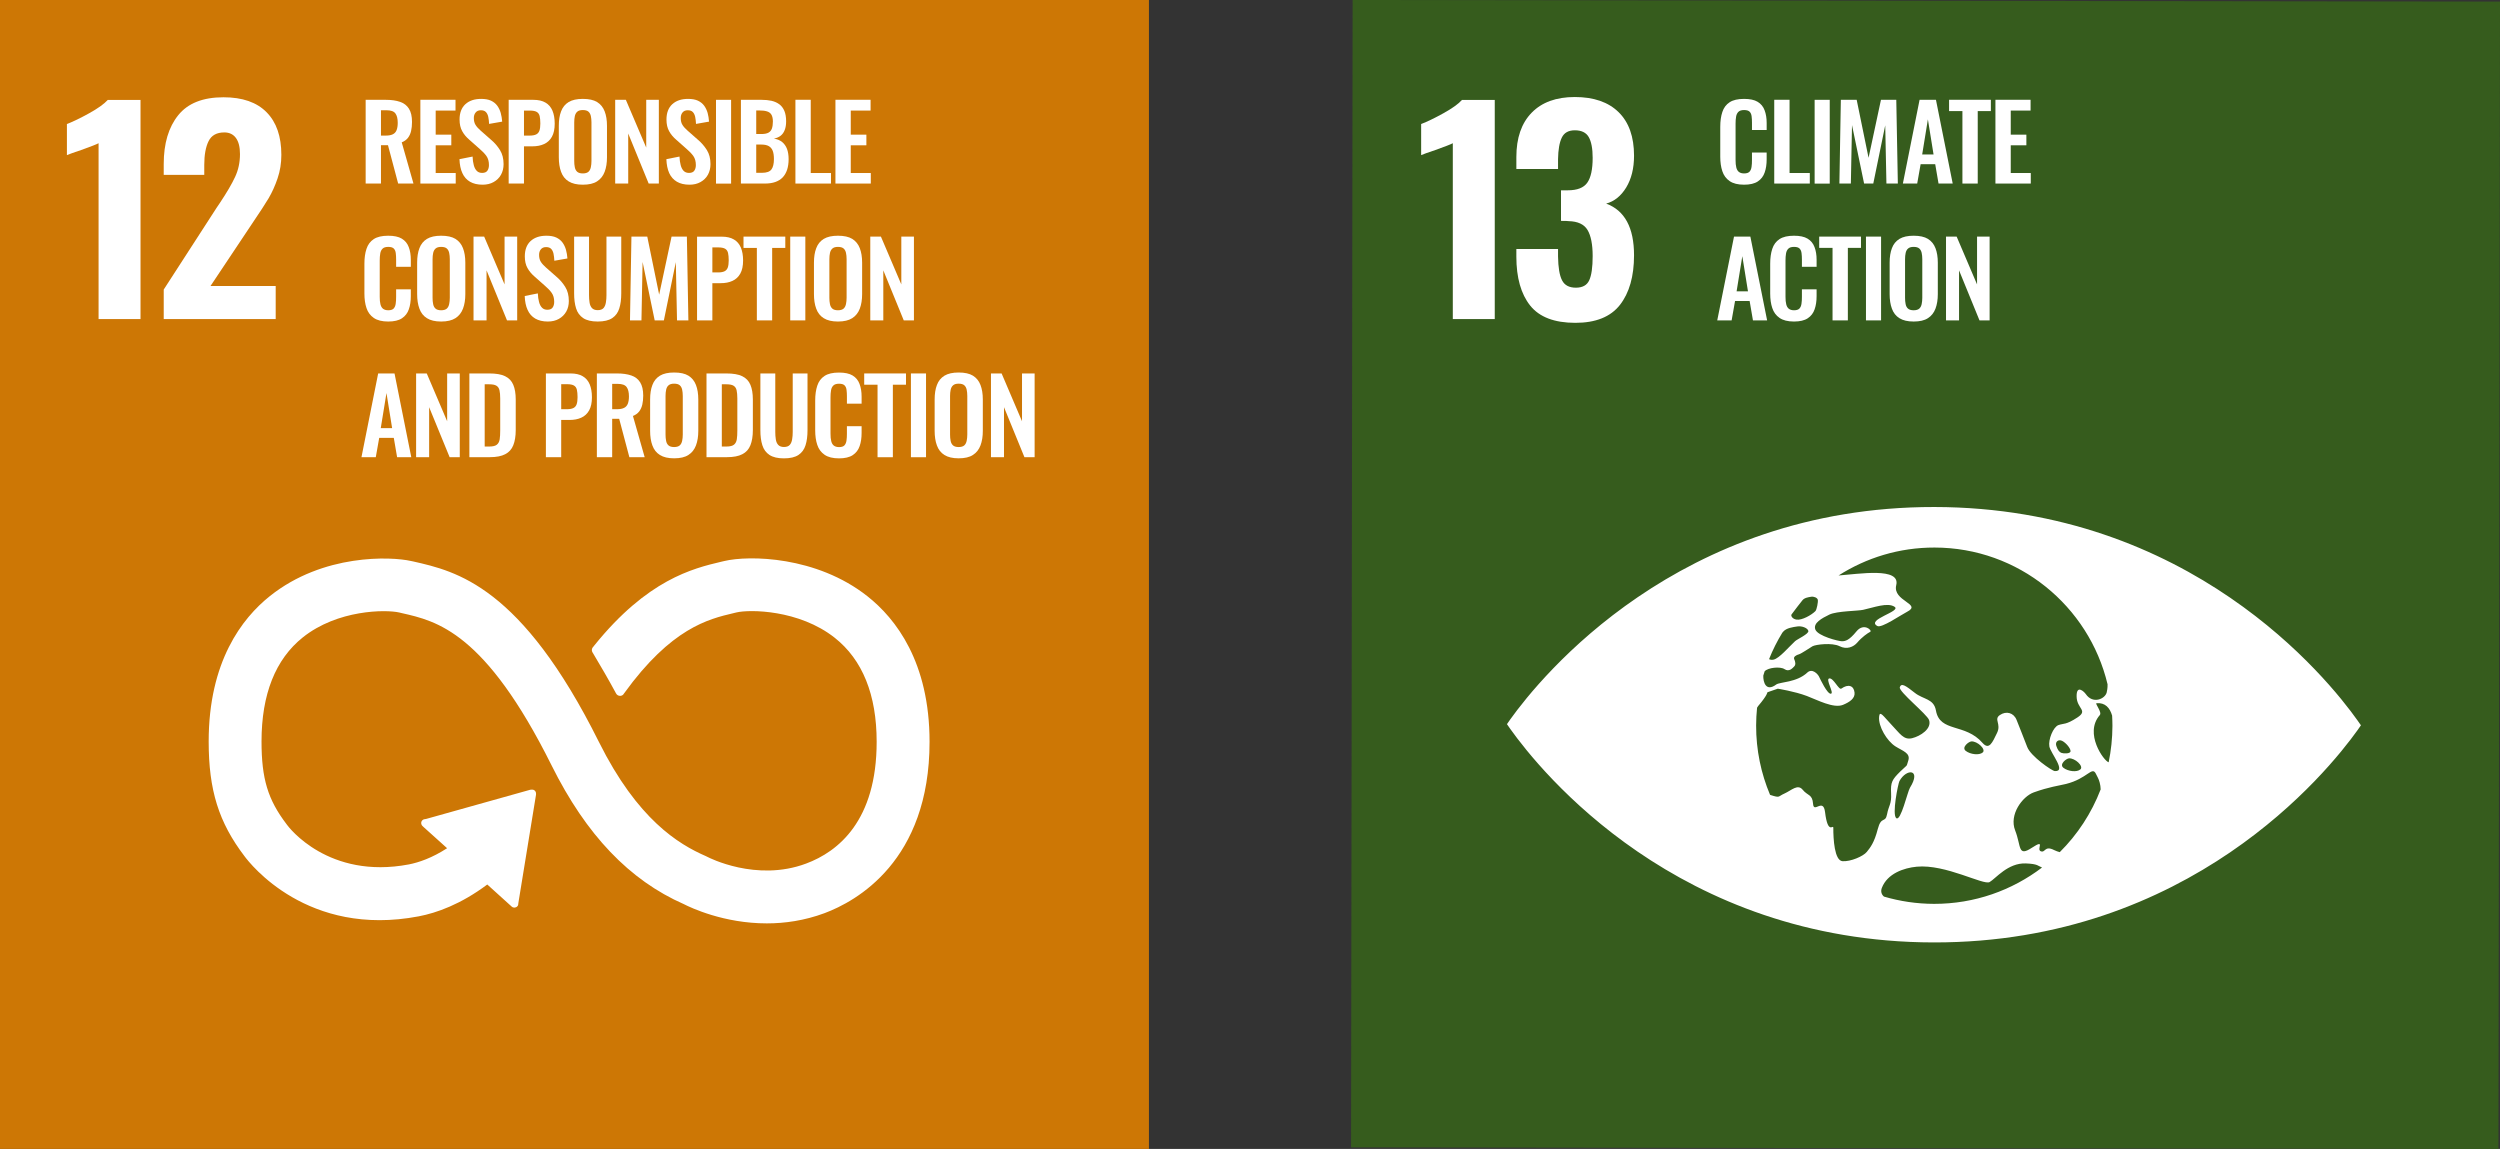<?xml version="1.0" encoding="UTF-8"?><svg id="Layer_2" xmlns="http://www.w3.org/2000/svg" xmlns:xlink="http://www.w3.org/1999/xlink" viewBox="0 0 48.16 22.133"><rect x="0" y="0" width="48.16" height="22.133" fill="#333333" stroke="none"/><defs><style>.cls-1{fill:none;}.cls-2{fill:#365c1d;}.cls-3{clip-path:url(#clippath-1);}.cls-4{fill:#fff;}.cls-5{fill:#cd7705;}.cls-6{clip-path:url(#clippath);}</style><clipPath id="clippath"><rect class="cls-1" width="22.133" height="22.133"/></clipPath><clipPath id="clippath-1"><rect class="cls-1" x="26.027" width="22.133" height="22.133"/></clipPath></defs><g id="Layer_1-2"><rect class="cls-5" width="22.133" height="22.133"/><g class="cls-6"><path class="cls-4" d="M1.899,2.759c-.038.021-.149.064-.333.13-.146.049-.238.082-.277.099v-.599c.118-.045.262-.115.43-.208.169-.094.288-.179.357-.256h.631v4.221h-.808v-3.387Z"/><path class="cls-4" d="M3.154,5.578l1.021-1.579.063-.093c.132-.198.229-.364.291-.498.063-.134.094-.281.094-.44,0-.136-.026-.239-.078-.31-.052-.071-.127-.107-.224-.107-.146,0-.247.056-.302.167-.056.111-.084.264-.084.458v.193h-.781v-.209c0-.396.093-.709.279-.94.185-.231.476-.346.872-.346.365,0,.642.096.831.289.19.192.284.466.284.82,0,.16-.024.311-.073.454-.048.142-.106.269-.171.38-.066.111-.169.269-.308.474l-.813,1.219h1.256v.636h-2.157v-.568Z"/><path class="cls-4" d="M7.044,3.536v-1.613h.387c.109,0,.201.013.275.039.076.025.133.07.172.132.039.062.059.147.059.255,0,.065-.006.124-.018.175-.012.052-.033.096-.061.133-.029.036-.068.065-.119.085l.226.794h-.295l-.196-.739h-.135v.739h-.295ZM7.339,2.612h.092c.057,0,.102-.008.136-.025.034-.016.058-.043.073-.08.014-.036.022-.083.022-.14,0-.081-.015-.142-.045-.182-.03-.041-.087-.061-.17-.061h-.108v.488Z"/><polygon class="cls-4" points="8.098 3.536 8.098 1.922 8.775 1.922 8.775 2.13 8.393 2.13 8.393 2.594 8.694 2.594 8.694 2.799 8.393 2.799 8.393 3.333 8.779 3.333 8.779 3.536 8.098 3.536"/><path class="cls-4" d="M9.297,3.558c-.097,0-.178-.019-.243-.057s-.114-.093-.147-.166c-.034-.073-.052-.163-.056-.269l.253-.05c.002.063.01.118.023.166.012.047.032.084.058.11.025.026.06.039.102.039.048,0,.082-.014.102-.043.02-.028.03-.065.03-.108,0-.071-.016-.129-.048-.174-.032-.045-.075-.09-.128-.135l-.203-.18c-.057-.049-.103-.103-.136-.164-.034-.06-.051-.135-.051-.224,0-.128.037-.226.111-.295.075-.069.176-.103.305-.103.076,0,.139.011.189.034.051.024.091.056.121.097.03.041.052.088.067.14.014.053.024.108.028.167l-.252.044c-.002-.051-.008-.096-.016-.136-.009-.04-.024-.071-.046-.093-.022-.023-.054-.034-.097-.034-.044,0-.077.014-.1.043-.024.028-.035.064-.035.106,0,.055.011.099.034.135.022.035.055.071.097.108l.201.177c.067.056.124.122.171.197.047.075.07.165.07.272,0,.077-.017.145-.05.205-.034.06-.081.106-.142.14-.06.034-.131.051-.212.051"/><path class="cls-4" d="M9.799,3.536v-1.613h.474c.097,0,.176.018.236.054.061.035.105.088.134.156.028.068.043.151.043.248,0,.105-.018.19-.054.254s-.086.111-.151.14c-.064.03-.14.044-.228.044h-.159v.717h-.295ZM10.094,2.612h.112c.053,0,.094-.008.124-.023.03-.015.05-.04.062-.074.011-.033.017-.079.017-.136,0-.059-.005-.106-.013-.143-.009-.036-.027-.063-.056-.08s-.073-.026-.134-.026h-.112v.482Z"/><path class="cls-4" d="M11.227,3.558c-.114,0-.205-.021-.273-.064-.068-.042-.116-.103-.145-.183-.03-.08-.044-.174-.044-.283v-.603c0-.109.014-.203.044-.28.029-.078.077-.137.145-.179.068-.041.159-.061.273-.061.117,0,.209.02.276.061.067.042.115.101.145.179.03.077.045.171.045.28v.605c0,.108-.015.201-.045.28-.03.079-.078.14-.145.183-.067.044-.159.065-.276.065M11.227,3.341c.049,0,.085-.011.109-.032.023-.021.038-.05.046-.088.008-.037.012-.077.012-.121v-.743c0-.045-.004-.086-.012-.122-.008-.035-.023-.064-.046-.084-.024-.021-.06-.031-.109-.031-.047,0-.082.01-.106.031-.023.02-.039.049-.047.084-.008.036-.012.077-.012.122v.743c0,.044.003.084.011.121.007.038.023.067.046.088.024.021.06.032.108.032"/><polygon class="cls-4" points="11.851 3.536 11.851 1.922 12.056 1.922 12.449 2.843 12.449 1.922 12.692 1.922 12.692 3.536 12.496 3.536 12.102 2.572 12.102 3.536 11.851 3.536"/><path class="cls-4" d="M13.283,3.558c-.097,0-.178-.019-.243-.057s-.114-.093-.148-.166c-.033-.073-.051-.163-.055-.269l.253-.05c.002.063.01.118.023.166.012.047.032.084.057.11.026.026.06.039.103.039.048,0,.082-.014.102-.043.02-.028.03-.065.03-.108,0-.071-.016-.129-.048-.174-.032-.045-.075-.09-.128-.135l-.203-.18c-.057-.049-.103-.103-.136-.164-.034-.06-.051-.135-.051-.224,0-.128.037-.226.111-.295.075-.069.176-.103.305-.103.076,0,.139.011.189.034.051.024.091.056.121.097.03.041.052.088.067.14.014.053.023.108.027.167l-.251.044c-.002-.051-.008-.096-.016-.136-.009-.04-.024-.071-.046-.093-.022-.023-.054-.034-.097-.034-.044,0-.077.014-.101.043-.023.028-.034.064-.034.106,0,.055.011.099.034.135.022.035.055.071.097.108l.201.177c.067.056.123.122.171.197.047.075.07.165.07.272,0,.077-.017.145-.05.205-.034.06-.081.106-.142.14-.06.034-.131.051-.212.051"/><rect class="cls-4" x="13.793" y="1.923" width=".291" height="1.614"/><path class="cls-4" d="M14.273,3.536v-1.613h.397c.071,0,.136.006.194.019.058.014.107.036.149.067.042.031.074.074.097.127.022.053.034.12.034.201,0,.065-.009.121-.027.167-.018.047-.044.084-.079.111-.034.027-.077.045-.129.055.063.01.116.032.158.066s.073.078.094.133c.02.054.031.12.031.197,0,.077-.01.145-.029.204-.02.059-.048.108-.086.148-.038.039-.085.068-.141.088-.057.02-.123.03-.199.03h-.464ZM14.568,2.582h.1c.058,0,.103-.009.135-.026.032-.017.054-.044.067-.08.012-.035.019-.081.019-.135,0-.057-.01-.101-.029-.133-.019-.031-.048-.052-.087-.063-.038-.012-.087-.017-.147-.017h-.058v.454ZM14.568,3.329h.112c.089,0,.149-.022.181-.065s.048-.11.048-.2c0-.065-.008-.118-.023-.158-.016-.041-.041-.071-.076-.091-.035-.02-.082-.03-.14-.03h-.102v.544Z"/><polygon class="cls-4" points="15.323 3.536 15.323 1.922 15.618 1.922 15.618 3.333 16.008 3.333 16.008 3.536 15.323 3.536"/><polygon class="cls-4" points="16.094 3.536 16.094 1.922 16.771 1.922 16.771 2.13 16.389 2.13 16.389 2.594 16.69 2.594 16.69 2.799 16.389 2.799 16.389 3.333 16.775 3.333 16.775 3.536 16.094 3.536"/><path class="cls-4" d="M7.478,6.194c-.118,0-.211-.023-.278-.07-.067-.046-.114-.11-.14-.19-.027-.08-.04-.173-.04-.278v-.576c0-.11.013-.205.04-.286.026-.081.073-.144.14-.188.067-.044.16-.065.278-.065.112,0,.199.018.262.056s.108.092.134.163c.027.07.04.152.04.245v.135h-.283v-.139c0-.045-.002-.087-.007-.124-.004-.037-.017-.067-.037-.088-.021-.022-.057-.033-.107-.033-.051,0-.087.011-.111.035-.023.023-.038.054-.044.093-.007.039-.01.084-.01.133v.701c0,.058.004.106.014.144.009.038.026.067.05.086.025.019.058.029.101.029.049,0,.084-.012.105-.035.02-.023.033-.054.038-.093.006-.038.008-.081.008-.129v-.146h.283v.13c0,.096-.012.18-.038.254-.025.074-.069.131-.132.173-.063.042-.152.063-.266.063"/><path class="cls-4" d="M8.498,6.194c-.114,0-.205-.021-.273-.064-.068-.042-.116-.103-.145-.183-.03-.08-.044-.174-.044-.283v-.603c0-.109.014-.203.044-.28.029-.078.077-.137.145-.179.068-.041.159-.061.273-.061.117,0,.209.02.276.061.067.042.115.101.145.179.03.077.045.171.045.28v.605c0,.108-.015.201-.045.28-.03.079-.078.14-.145.183-.067.043-.159.065-.276.065M8.498,5.977c.049,0,.085-.011.109-.032.023-.021.038-.05.046-.088.008-.037.012-.077.012-.121v-.743c0-.045-.004-.086-.012-.122s-.023-.064-.046-.084c-.024-.021-.06-.031-.109-.031-.047,0-.082.01-.106.031-.023.02-.039.048-.047.084s-.012.077-.012.122v.743c0,.044.003.084.011.121.007.038.023.067.046.088.024.021.06.032.108.032"/><polygon class="cls-4" points="9.122 6.172 9.122 4.558 9.327 4.558 9.72 5.479 9.72 4.558 9.963 4.558 9.963 6.172 9.767 6.172 9.373 5.208 9.373 6.172 9.122 6.172"/><path class="cls-4" d="M10.554,6.194c-.097,0-.178-.019-.243-.057s-.114-.093-.147-.166c-.034-.073-.052-.163-.056-.269l.253-.05c.002.063.01.118.023.165.012.048.032.085.058.111.025.026.06.039.102.039.048,0,.082-.014.102-.043.02-.028.03-.065.03-.109,0-.07-.016-.128-.048-.173-.032-.045-.075-.09-.128-.135l-.203-.18c-.057-.049-.103-.104-.136-.164-.034-.06-.051-.135-.051-.224,0-.128.037-.226.111-.295.075-.069.176-.103.305-.103.076,0,.139.011.189.034.051.024.091.056.121.097.03.041.052.088.067.14.014.053.024.108.028.167l-.252.044c-.002-.051-.008-.096-.016-.136-.009-.04-.024-.071-.046-.093-.022-.023-.054-.034-.097-.034-.044,0-.077.014-.1.042-.024.029-.035.065-.035.107,0,.055.011.099.034.135.022.035.055.071.097.108l.201.177c.067.056.124.122.171.197.047.075.07.165.07.272,0,.077-.016.145-.05.205-.034.059-.081.106-.142.14-.06.034-.131.051-.212.051"/><path class="cls-4" d="M11.514,6.194c-.12,0-.213-.022-.279-.066-.066-.044-.112-.106-.137-.187-.026-.081-.038-.178-.038-.291v-1.092h.287v1.126c0,.05.003.098.01.142.006.045.022.081.046.108.025.027.062.041.111.041.052,0,.089-.014.113-.041.023-.027.038-.063.045-.108.008-.044.011-.092.011-.142v-1.126h.285v1.092c0,.113-.012.21-.038.291-.025.081-.07.143-.136.187s-.159.066-.28.066"/><polygon class="cls-4" points="12.136 6.172 12.164 4.558 12.469 4.558 12.698 5.676 12.937 4.558 13.232 4.558 13.261 6.172 13.042 6.172 13.019 5.05 12.789 6.172 12.612 6.172 12.379 5.046 12.357 6.172 12.136 6.172"/><path class="cls-4" d="M13.428,6.172v-1.613h.474c.097,0,.176.018.236.054.061.035.105.088.134.156.028.068.043.151.043.248,0,.105-.018.19-.054.254s-.086.111-.151.14c-.064.03-.14.044-.228.044h-.159v.717h-.295ZM13.723,5.248h.112c.053,0,.094-.008.124-.023.03-.015.05-.04.062-.074.011-.033.017-.079.017-.136,0-.059-.005-.106-.013-.142-.009-.037-.027-.064-.056-.081s-.073-.026-.134-.026h-.112v.482Z"/><polygon class="cls-4" points="14.58 6.172 14.58 4.776 14.323 4.776 14.323 4.558 15.128 4.558 15.128 4.776 14.875 4.776 14.875 6.172 14.58 6.172"/><rect class="cls-4" x="15.223" y="4.558" width=".291" height="1.614"/><path class="cls-4" d="M16.142,6.194c-.114,0-.205-.021-.273-.064-.068-.042-.116-.103-.145-.183-.03-.08-.044-.174-.044-.283v-.603c0-.109.014-.203.044-.28.029-.078.077-.137.145-.179.068-.041.159-.061.273-.061.117,0,.209.02.276.061.067.042.115.101.145.179.03.077.045.171.045.28v.605c0,.108-.015.201-.045.28-.03.079-.078.14-.145.183-.067.043-.159.065-.276.065M16.142,5.977c.049,0,.085-.011.109-.032.023-.021.038-.05.046-.088.008-.037.012-.077.012-.121v-.743c0-.045-.004-.086-.012-.122s-.023-.064-.046-.084c-.024-.021-.06-.031-.109-.031-.047,0-.082.01-.106.031-.023.02-.039.048-.047.084s-.012.077-.012.122v.743c0,.044.003.084.011.121.007.038.023.067.046.088.024.021.06.032.108.032"/><polygon class="cls-4" points="16.765 6.172 16.765 4.558 16.97 4.558 17.363 5.479 17.363 4.558 17.606 4.558 17.606 6.172 17.41 6.172 17.016 5.208 17.016 6.172 16.765 6.172"/><path class="cls-4" d="M6.963,8.808l.322-1.614h.315l.323,1.614h-.273l-.064-.373h-.281l-.066.373h-.276ZM7.335,8.248h.219l-.109-.677-.11.677Z"/><polygon class="cls-4" points="8.016 8.808 8.016 7.194 8.221 7.194 8.614 8.115 8.614 7.194 8.857 7.194 8.857 8.808 8.662 8.808 8.267 7.844 8.267 8.808 8.016 8.808"/><path class="cls-4" d="M9.042,8.807v-1.613h.381c.131,0,.234.017.307.053.074.036.127.091.158.166.031.074.047.168.047.283v.589c0,.117-.016.214-.047.292s-.083.136-.156.173c-.072.038-.171.057-.297.057h-.393ZM9.337,8.602h.09c.067,0,.116-.012.145-.036.029-.024.047-.059.054-.104.007-.046.01-.102.01-.169v-.617c0-.065-.005-.118-.014-.158-.009-.04-.029-.069-.058-.087-.029-.019-.076-.028-.141-.028h-.086v1.199Z"/><path class="cls-4" d="M10.516,8.807v-1.613h.474c.097,0,.176.018.236.054.061.035.105.088.134.156.028.068.043.151.043.248,0,.105-.018.19-.054.254s-.086.111-.151.14c-.064.03-.14.044-.228.044h-.159v.717h-.295ZM10.811,7.883h.112c.053,0,.094-.008.124-.023.03-.015.05-.04.062-.074.011-.033.017-.079.017-.136,0-.059-.005-.106-.013-.142-.009-.037-.027-.064-.056-.081s-.073-.026-.134-.026h-.112v.482Z"/><path class="cls-4" d="M11.498,8.807v-1.613h.387c.109,0,.2.013.276.039.075.025.132.07.171.132.039.063.059.147.059.255,0,.065-.006.124-.018.175-.012.052-.033.096-.061.133-.029.036-.068.065-.119.085l.226.794h-.295l-.196-.739h-.135v.739h-.295ZM11.793,7.883h.092c.057,0,.102-.008.136-.025.034-.016.058-.043.073-.08.014-.036.022-.083.022-.14,0-.081-.015-.142-.045-.182-.03-.041-.087-.061-.17-.061h-.108v.488Z"/><path class="cls-4" d="M12.986,8.829c-.114,0-.205-.021-.273-.064-.068-.042-.116-.103-.145-.183-.03-.08-.044-.174-.044-.283v-.603c0-.109.014-.203.044-.28.029-.078.077-.137.145-.179.068-.041.159-.061.273-.061.117,0,.209.02.276.061.067.042.115.101.145.179.03.077.045.171.045.28v.605c0,.108-.015.201-.045.28-.03.079-.078.14-.145.183-.067.044-.159.065-.276.065M12.986,8.612c.049,0,.085-.011.109-.032.023-.021.038-.05.046-.088.008-.037.012-.077.012-.121v-.743c0-.045-.004-.086-.012-.122s-.023-.064-.046-.084c-.024-.021-.06-.031-.109-.031-.047,0-.082.01-.106.031-.024.02-.039.048-.047.084s-.012.077-.012.122v.743c0,.044.003.084.011.121.007.038.022.067.046.088s.06.032.108.032"/><path class="cls-4" d="M13.61,8.807v-1.613h.381c.131,0,.234.017.307.053.074.036.127.091.158.166.031.074.047.168.047.283v.589c0,.117-.016.214-.047.292s-.083.136-.156.173c-.072.038-.171.057-.297.057h-.393ZM13.905,8.602h.09c.067,0,.116-.012.145-.036.029-.024.047-.059.054-.104.007-.046.01-.102.01-.169v-.617c0-.065-.005-.118-.014-.158-.009-.04-.029-.069-.058-.087-.029-.019-.076-.028-.141-.028h-.086v1.199Z"/><path class="cls-4" d="M15.102,8.83c-.12,0-.212-.022-.279-.066-.066-.044-.112-.106-.137-.187-.026-.081-.038-.178-.038-.291v-1.092h.287v1.126c0,.051.003.098.01.142.006.045.022.081.046.108.025.027.062.041.111.041.052,0,.089-.014.113-.041.023-.027.038-.063.045-.108.008-.044.011-.091.011-.142v-1.126h.285v1.092c0,.113-.012.21-.038.291-.025.081-.07.143-.136.187s-.159.066-.28.066"/><path class="cls-4" d="M16.162,8.83c-.118,0-.211-.023-.278-.07-.067-.046-.114-.11-.14-.19-.027-.08-.04-.173-.04-.278v-.576c0-.11.013-.205.04-.286.026-.081.073-.144.14-.188.067-.044.16-.065.278-.065.112,0,.199.018.262.056s.108.092.134.163c.027.07.04.152.04.245v.135h-.283v-.139c0-.045-.002-.087-.007-.124-.004-.037-.017-.067-.037-.088-.021-.022-.057-.033-.107-.033s-.087.011-.111.035c-.023.023-.038.054-.044.093-.007.039-.01.084-.01.133v.701c0,.058.004.106.014.144.009.038.026.067.05.086.025.019.059.029.101.029.049,0,.084-.012.105-.035.02-.023.033-.054.038-.093.006-.038.008-.081.008-.129v-.146h.283v.13c0,.096-.012.18-.038.254-.025.074-.069.131-.132.173-.063.042-.152.063-.266.063"/><polygon class="cls-4" points="16.905 8.808 16.905 7.411 16.648 7.411 16.648 7.194 17.453 7.194 17.453 7.411 17.2 7.411 17.2 8.808 16.905 8.808"/><rect class="cls-4" x="17.548" y="7.194" width=".291" height="1.614"/><path class="cls-4" d="M18.467,8.829c-.114,0-.205-.021-.273-.064-.068-.042-.116-.103-.145-.183-.03-.08-.044-.174-.044-.283v-.603c0-.109.014-.203.044-.28.029-.078.077-.137.145-.179.068-.041.159-.061.273-.061.117,0,.209.02.276.061.067.042.115.101.145.179.03.077.045.171.045.28v.605c0,.108-.015.201-.045.28-.03.079-.078.14-.145.183-.067.044-.159.065-.276.065M18.467,8.612c.049,0,.085-.011.109-.032.023-.021.038-.05.046-.088.008-.037.012-.077.012-.121v-.743c0-.045-.004-.086-.012-.122s-.023-.064-.046-.084c-.024-.021-.06-.031-.109-.031-.047,0-.082.01-.106.031-.023.02-.039.048-.047.084s-.012.077-.012.122v.743c0,.044.003.084.011.121.007.038.023.067.046.088.024.021.06.032.108.032"/><polygon class="cls-4" points="19.09 8.808 19.09 7.194 19.295 7.194 19.688 8.115 19.688 7.194 19.931 7.194 19.931 8.808 19.735 8.808 19.341 7.844 19.341 8.808 19.09 8.808"/><path class="cls-4" d="M16.71,11.486c-.982-.776-2.283-.792-2.759-.678l-.056.013c-.55.13-1.424.345-2.447,1.614-.006.007-.012.015-.017.022l-.013.015c-.01.015-.017.031-.017.05,0,.015.004.029.011.042l.024.04c.128.214.29.491.427.746.001.002.003.004.004.007.014.029.044.048.078.048.024,0,.045-.009.06-.024.007-.009.013-.017.019-.026.908-1.256,1.622-1.429,2.105-1.543l.058-.014c.25-.06,1.204-.056,1.892.487.537.424.809,1.099.809,2.005,0,1.52-.739,2.115-1.36,2.346-.961.36-1.883-.121-1.89-.124l-.041-.02c-.528-.23-1.316-.707-2.059-2.198-1.497-3.007-2.749-3.29-3.577-3.478l-.044-.009c-.378-.086-1.688-.146-2.718.676-.538.429-1.179,1.263-1.179,2.801,0,.937.193,1.555.687,2.206.109.148,1.217,1.573,3.361,1.162.343-.066.807-.23,1.319-.613l.471.426c.031.028.08.025.108-.006.014-.014.02-.033.019-.051v-.006l.341-2.093v-.024c0-.02-.009-.041-.025-.055-.015-.014-.033-.019-.05-.019l-.015.001-.022.002-2.005.562-.037.006c-.014.003-.028.01-.038.022-.029.032-.026.08.006.109l.023.022.45.405c-.291.188-.543.274-.736.312-1.551.295-2.317-.72-2.346-.76l-.011-.015c-.36-.473-.482-.875-.482-1.593,0-.909.268-1.584.796-2.006.671-.535,1.596-.538,1.857-.479l.045.011c.679.153,1.609.364,2.891,2.937.665,1.337,1.499,2.21,2.548,2.671.133.068.77.37,1.597.37.345,0,.724-.053,1.112-.197.608-.227,2.023-1.002,2.023-3.301,0-1.537-.651-2.373-1.197-2.804"/></g><polygon class="cls-2" points="26.057 0 26.027 22.103 47.48 22.133 48.13 22.133 48.16 .031 26.057 0"/><g class="cls-3"><path class="cls-4" d="M27.987,2.759c-.038.021-.149.064-.333.13-.146.049-.238.082-.277.099v-.599c.118-.045.262-.115.43-.208.169-.094.288-.179.357-.256h.631v4.221h-.808v-3.387Z"/><path class="cls-4" d="M29.477,5.886c-.177-.222-.266-.537-.266-.943v-.146h.803v.141c.003.215.029.37.078.463.048.094.137.141.265.141.129,0,.215-.048.258-.143.044-.096.066-.251.066-.466,0-.226-.034-.394-.099-.503-.066-.11-.188-.166-.365-.17-.011-.003-.059-.005-.146-.005v-.589h.13c.181,0,.306-.048.375-.145.07-.098.105-.257.105-.48,0-.18-.026-.314-.076-.401-.05-.087-.14-.13-.268-.13-.122,0-.205.047-.25.14-.046.094-.07.233-.073.417v.188h-.803v-.229c0-.369.098-.653.295-.855.196-.201.473-.302.831-.302.364,0,.646.097.844.292.198.194.297.474.297.839,0,.243-.051.447-.151.612-.101.165-.23.268-.386.31.358.132.537.464.537.995,0,.406-.091.725-.271.956-.181.231-.467.346-.86.346-.403,0-.693-.111-.87-.333"/><path class="cls-4" d="M33.597,3.558c-.118,0-.211-.023-.278-.07-.067-.046-.114-.11-.14-.19-.027-.08-.04-.173-.04-.278v-.576c0-.11.013-.205.04-.286.026-.081.073-.144.14-.188.067-.044.16-.065.278-.065.112,0,.199.018.262.056s.108.092.134.163c.027.07.04.152.04.245v.135h-.283v-.139c0-.045-.002-.087-.007-.124-.004-.037-.017-.067-.037-.088-.021-.022-.057-.033-.107-.033s-.087.011-.111.035c-.023.023-.038.054-.044.093-.007.039-.01.084-.01.133v.701c0,.058.004.106.014.144.009.038.026.067.05.086.025.019.058.029.101.029.049,0,.084-.012.105-.035.02-.023.033-.054.038-.093.006-.038.008-.081.008-.129v-.146h.283v.13c0,.096-.012.18-.038.254-.025.074-.069.131-.132.173-.063.042-.152.063-.266.063"/><polygon class="cls-4" points="34.179 3.536 34.179 1.922 34.474 1.922 34.474 3.333 34.864 3.333 34.864 3.536 34.179 3.536"/><rect class="cls-4" x="34.957" y="1.923" width=".291" height="1.614"/><polygon class="cls-4" points="35.434 3.536 35.462 1.922 35.767 1.922 35.996 3.04 36.235 1.922 36.53 1.922 36.56 3.536 36.34 3.536 36.317 2.414 36.087 3.536 35.91 3.536 35.677 2.41 35.655 3.536 35.434 3.536"/><path class="cls-4" d="M36.657,3.536l.322-1.614h.315l.323,1.614h-.273l-.064-.373h-.281l-.066.373h-.276ZM37.029,2.976h.219l-.109-.677-.11.677Z"/><polygon class="cls-4" points="37.804 3.536 37.804 2.14 37.547 2.14 37.547 1.922 38.352 1.922 38.352 2.14 38.099 2.14 38.099 3.536 37.804 3.536"/><polygon class="cls-4" points="38.44 3.536 38.44 1.922 39.117 1.922 39.117 2.13 38.735 2.13 38.735 2.594 39.036 2.594 39.036 2.799 38.735 2.799 38.735 3.333 39.121 3.333 39.121 3.536 38.44 3.536"/><path class="cls-4" d="M33.081,6.172l.323-1.614h.315l.323,1.614h-.273l-.064-.373h-.281l-.066.373h-.277ZM33.454,5.612h.219l-.109-.677-.11.677Z"/><path class="cls-4" d="M34.559,6.194c-.118,0-.211-.023-.278-.07-.067-.046-.114-.11-.14-.19-.027-.08-.04-.173-.04-.278v-.576c0-.11.013-.205.04-.286.026-.081.073-.144.14-.188.067-.044.16-.065.278-.065.112,0,.199.018.262.056s.108.092.134.163c.027.07.04.152.04.245v.135h-.283v-.139c0-.045-.002-.087-.007-.124-.004-.037-.017-.067-.037-.088-.021-.022-.057-.033-.107-.033-.051,0-.087.011-.111.035-.023.023-.038.054-.044.093-.007.039-.01.084-.01.133v.701c0,.058.004.106.014.144.009.038.026.067.05.086.025.019.058.029.101.029.049,0,.084-.012.105-.035.02-.023.033-.054.038-.093.006-.038.008-.081.008-.129v-.146h.283v.13c0,.096-.012.18-.038.254-.025.074-.069.131-.132.173-.063.042-.152.063-.266.063"/><polygon class="cls-4" points="35.302 6.172 35.302 4.775 35.045 4.775 35.045 4.558 35.85 4.558 35.85 4.775 35.597 4.775 35.597 6.172 35.302 6.172"/><rect class="cls-4" x="35.946" y="4.558" width=".291" height="1.614"/><path class="cls-4" d="M36.864,6.194c-.114,0-.205-.021-.273-.064-.068-.042-.116-.103-.145-.183-.03-.08-.044-.174-.044-.283v-.603c0-.109.014-.203.044-.28.029-.078.077-.137.145-.179.068-.041.159-.061.273-.061.117,0,.209.02.276.061.067.042.115.101.145.179.03.077.045.171.045.28v.605c0,.108-.015.201-.045.28-.03.079-.078.14-.145.183-.067.044-.159.065-.276.065M36.864,5.977c.049,0,.085-.011.109-.032.023-.021.038-.05.046-.087.008-.038.012-.078.012-.122v-.743c0-.045-.004-.086-.012-.122-.008-.035-.023-.064-.046-.084-.024-.021-.06-.031-.109-.031-.047,0-.082.01-.106.031-.024.02-.039.049-.047.084-.008.036-.012.077-.012.122v.743c0,.044.003.084.011.122.007.037.022.066.046.087s.06.032.108.032"/><polygon class="cls-4" points="37.488 6.172 37.488 4.558 37.693 4.558 38.086 5.479 38.086 4.558 38.328 4.558 38.328 6.172 38.133 6.172 37.739 5.208 37.739 6.172 37.488 6.172"/><path class="cls-4" d="M45.417,13.881c-.584-.823-3.229-4.107-8.155-4.114-4.926-.006-7.58,3.271-8.168,4.091-.025.035-.046.066-.064.092.018.026.039.056.064.092.586.822,3.23,4.106,8.157,4.113,4.925.007,7.579-3.27,8.166-4.091.026-.035.047-.065.064-.092-.017-.026-.038-.056-.064-.091M34.511,11.838c.045-.065.193-.251.211-.274.038-.049.113-.059.166-.068.052-.01.122.019.13.058.009.04-.02.192-.046.218-.073.075-.261.181-.364.164-.081-.012-.112-.074-.097-.098M34.335,12.188c.008-.01.015-.017.018-.021.062-.071.185-.086.271-.099.085-.014.199.029.212.086.015.056-.214.159-.256.198-.118.109-.304.331-.413.355-.035.008-.064.003-.088-.009.071-.178.157-.349.256-.51M36.173,15.972c-.067.262-.145.357-.211.439-.067.084-.312.19-.468.179-.156-.012-.178-.429-.177-.643,0-.074-.105.145-.159-.301-.035-.285-.218.03-.231-.16s-.104-.153-.2-.272c-.096-.118-.216.012-.35.072-.133.058-.078.09-.267.03-.005-.002-.007-.003-.012-.005-.173-.411-.269-.862-.268-1.336,0-.116.007-.229.018-.342.006-.012.013-.023.021-.032.182-.214.178-.265.178-.265l.2-.069s.321.05.562.141c.199.075.512.244.695.17.131-.054.234-.126.222-.236-.014-.137-.123-.17-.254-.077-.049.034-.151-.208-.232-.196-.081.012.099.284.031.295-.069.012-.207-.283-.23-.331-.023-.047-.13-.166-.226-.076-.203.192-.531.18-.597.229-.201.15-.254-.049-.25-.171.009-.028.017-.056.026-.083.065-.073.301-.096.382-.042.088.059.152-.015.187-.051.035-.035.023-.092.001-.14-.023-.047.044-.082.09-.094.047-.013.2-.119.261-.155.061-.035.379-.074.521-.002.142.072.272.013.342-.069.088-.104.2-.183.249-.207.05-.023-.122-.184-.264-.009-.142.174-.214.19-.281.19-.066,0-.462-.1-.511-.225-.048-.125.124-.218.271-.289.146-.069.546-.068.648-.091.208-.045.474-.149.608-.058.133.09-.56.246-.332.37.081.044.447-.21.573-.275.295-.152-.286-.203-.21-.513.085-.349-.713-.215-1.111-.186.534-.341,1.168-.539,1.849-.538,1.618.002,2.973,1.125,3.333,2.634.002.075-.01.128-.017.159-.032.123-.266.229-.402.03-.035-.05-.182-.189-.177.048.004.238.231.263.011.405-.219.143-.259.108-.361.144-.101.036-.199.281-.175.412.024.131.336.489.104.474-.054-.004-.464-.285-.531-.465-.071-.19-.149-.375-.204-.519-.056-.142-.201-.179-.323-.095-.123.084.033.167-.055.346-.087.178-.15.337-.279.19-.334-.385-.821-.196-.897-.623-.041-.232-.241-.21-.407-.341-.167-.131-.261-.202-.289-.107-.025.082.524.519.563.63.058.166-.165.312-.328.351s-.234-.092-.394-.258c-.159-.167-.229-.286-.24-.155-.017.188.151.466.314.57.138.088.294.128.249.271-.046.143-.001.062-.157.215-.156.155-.186.205-.175.418.011.215-.045.227-.078.405-.034.178-.111.024-.179.285M39.856,14.609c.116-.009.289.151.221.212-.068.061-.241.038-.327-.03-.087-.067.054-.178.106-.182M39.71,14.503c-.036-.014-.069-.049-.097-.133-.028-.085.043-.132.112-.098.071.035.162.141.162.197s-.139.049-.177.034M38.196,14.495c-.068.06-.241.038-.328-.03-.086-.067.055-.178.107-.182.115-.01.288.151.221.212M36.794,15.174c-.048.078-.177.655-.264.587-.087-.067.036-.669.061-.715.136-.248.429-.235.203.128M37.257,17.412c-.335-.001-.658-.05-.964-.14-.044-.036-.069-.096-.041-.168.106-.276.422-.384.672-.408.557-.053,1.287.363,1.404.296.117-.067.352-.372.697-.359.236.009.234.049.313.079-.578.439-1.298.701-2.081.7M39.679,16.416c-.035-.01-.07-.021-.108-.04-.187-.095-.165.057-.257.023-.093-.034.104-.248-.173-.067-.275.18-.201-.028-.321-.334-.121-.306.14-.654.357-.733.298-.107.483-.129.623-.163.412-.103.5-.347.574-.198.014.028.028.054.04.079.024.045.052.135.053.224-.176.458-.446.87-.788,1.209M40.621,14.685c-.092-.025-.477-.558-.171-.909.05-.057-.102-.227-.061-.23.167-.013.256.091.299.24.003.065.006.132.006.199-.001.24-.026.474-.073.7"/></g></g></svg>